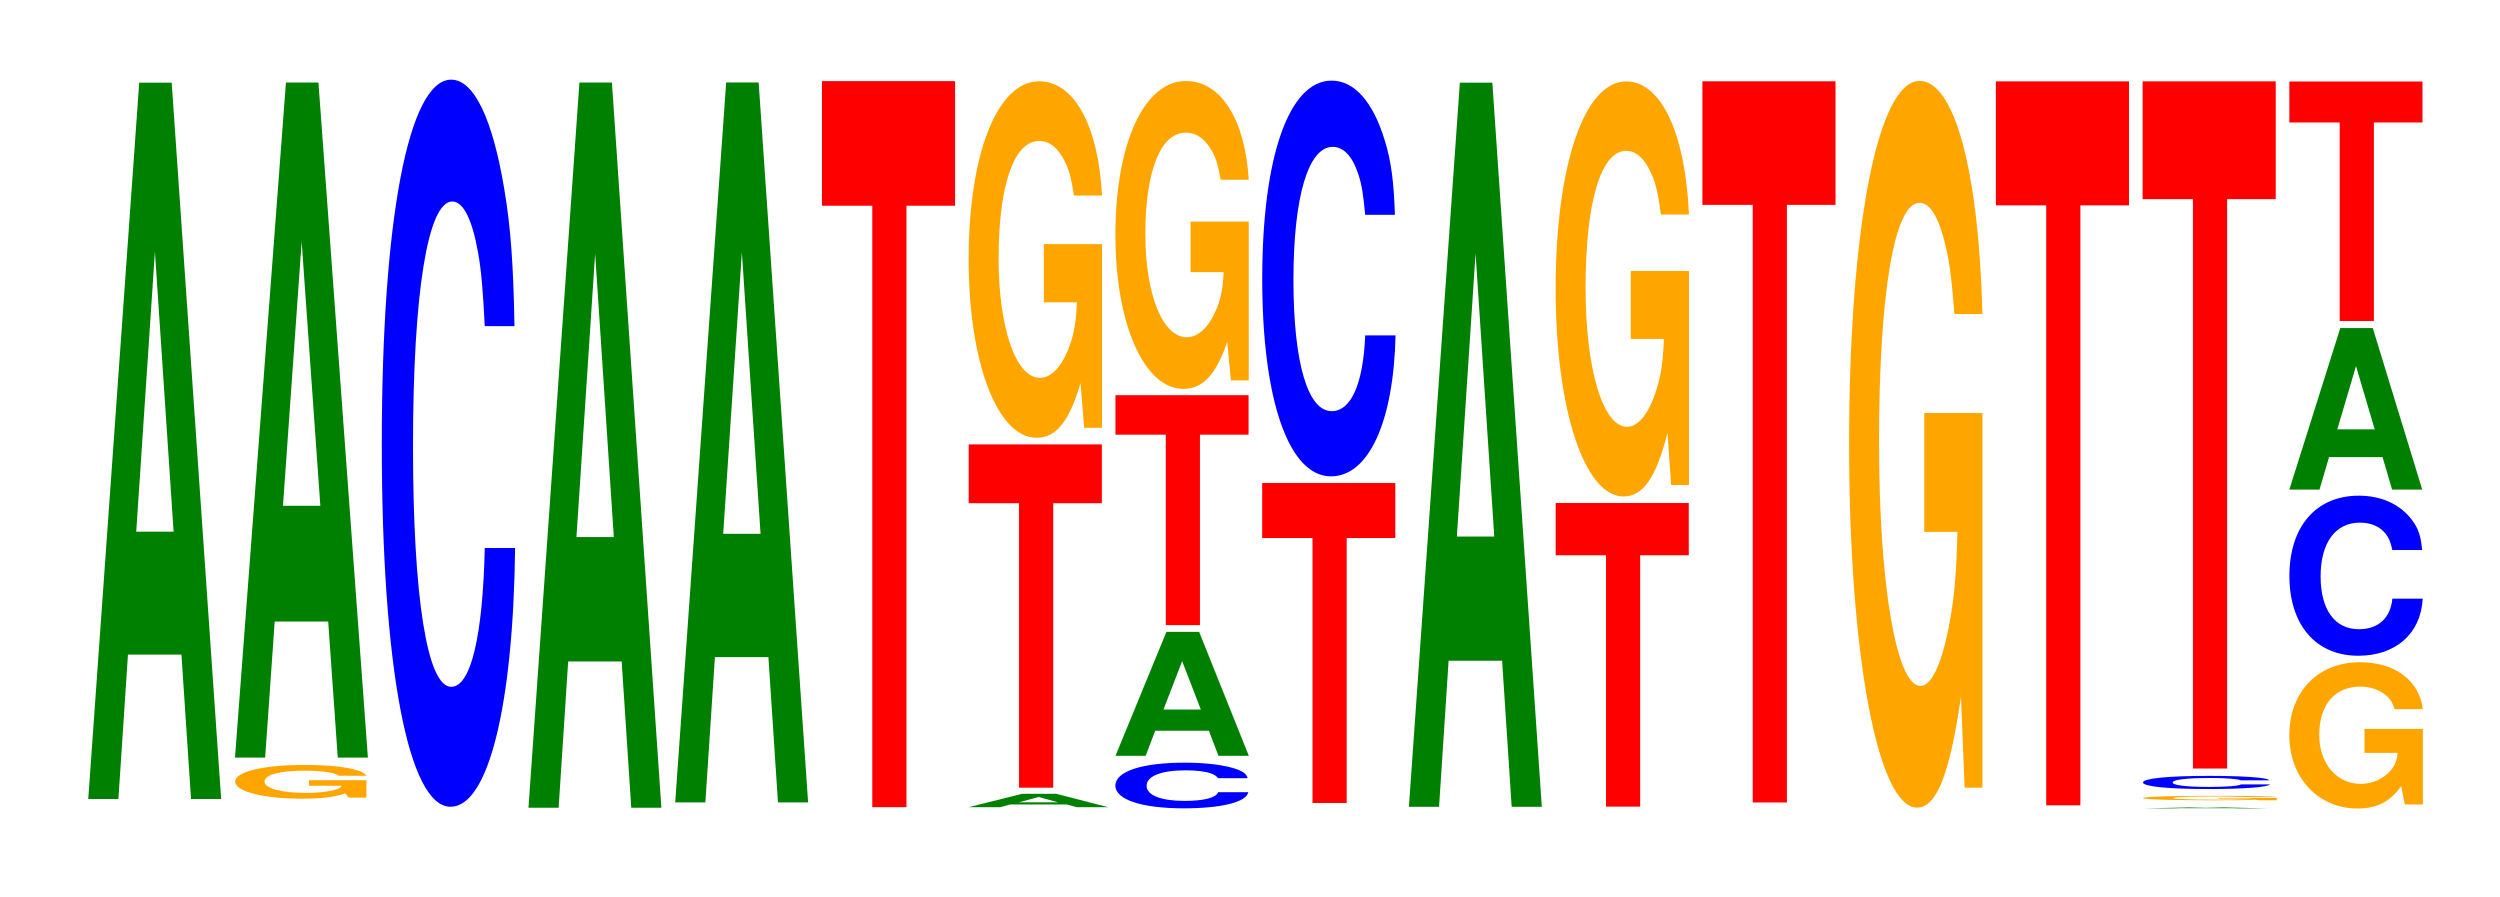 <?xml version="1.0" encoding="UTF-8"?>
<svg xmlns="http://www.w3.org/2000/svg" xmlns:xlink="http://www.w3.org/1999/xlink" width="184pt" height="66pt" viewBox="0 0 184 66" version="1.1">
<defs>
<g>
<symbol overflow="visible" id="glyph0-0">
<path style="stroke:none;" d="M 7.234 -10.625 L 7.938 0 L 10.156 0 L 6.516 -52.719 L 4.125 -52.719 L 0.375 0 L 2.594 0 L 3.297 -10.625 Z M 6.656 -19.672 L 3.906 -19.672 L 5.281 -40.281 Z M 6.656 -19.672 "/>
</symbol>
<symbol overflow="visible" id="glyph1-0">
<path style="stroke:none;" d="M 10.266 -1.281 L 6.047 -1.281 L 6.047 -0.875 L 8.453 -0.875 C 8.391 -0.734 8.25 -0.656 7.922 -0.562 C 7.406 -0.422 6.609 -0.344 5.781 -0.344 C 4.031 -0.344 2.766 -0.688 2.766 -1.172 C 2.766 -1.688 3.891 -1.984 5.719 -1.984 C 6.469 -1.984 7.109 -1.938 7.578 -1.844 C 7.891 -1.797 8.047 -1.734 8.234 -1.609 L 10.266 -1.609 C 10 -2.094 8.25 -2.406 5.703 -2.406 C 2.672 -2.406 0.609 -1.906 0.609 -1.172 C 0.609 -0.453 2.688 0.078 5.531 0.078 C 6.938 0.078 7.891 -0.031 8.703 -0.312 L 8.969 0 L 10.266 0 Z M 10.266 -1.281 "/>
</symbol>
<symbol overflow="visible" id="glyph2-0">
<path style="stroke:none;" d="M 7.234 -10.016 L 7.938 0 L 10.156 0 L 6.516 -49.688 L 4.125 -49.688 L 0.375 0 L 2.594 0 L 3.297 -10.016 Z M 6.656 -18.531 L 3.906 -18.531 L 5.281 -37.969 Z M 6.656 -18.531 "/>
</symbol>
<symbol overflow="visible" id="glyph3-0">
<path style="stroke:none;" d="M 10.438 -33.766 C 10.359 -38.172 10.172 -40.984 9.688 -43.844 C 8.828 -49.031 7.453 -51.906 5.781 -51.906 C 2.641 -51.906 0.672 -41.609 0.672 -25.078 C 0.672 -8.688 2.625 1.609 5.734 1.609 C 8.5 1.609 10.344 -5.75 10.484 -17.438 L 8.25 -17.438 C 8.109 -10.922 7.219 -7.219 5.781 -7.219 C 4.016 -7.219 2.969 -13.797 2.969 -24.938 C 2.969 -36.219 4.062 -42.938 5.859 -42.938 C 6.656 -42.938 7.312 -41.672 7.75 -39.219 C 8 -37.828 8.109 -36.5 8.25 -33.766 Z M 10.438 -33.766 "/>
</symbol>
<symbol overflow="visible" id="glyph4-0">
<path style="stroke:none;" d="M 7.234 -10.766 L 7.938 0 L 10.156 0 L 6.516 -53.375 L 4.125 -53.375 L 0.375 0 L 2.594 0 L 3.297 -10.766 Z M 6.656 -19.922 L 3.906 -19.922 L 5.281 -40.781 Z M 6.656 -19.922 "/>
</symbol>
<symbol overflow="visible" id="glyph5-0">
<path style="stroke:none;" d="M 7.234 -10.688 L 7.938 0 L 10.156 0 L 6.516 -52.984 L 4.125 -52.984 L 0.375 0 L 2.594 0 L 3.297 -10.688 Z M 6.656 -19.766 L 3.906 -19.766 L 5.281 -40.484 Z M 6.656 -19.766 "/>
</symbol>
<symbol overflow="visible" id="glyph6-0">
<path style="stroke:none;" d="M 6.453 -44.266 L 10.031 -44.266 L 10.031 -53.438 L 0.234 -53.438 L 0.234 -44.266 L 3.938 -44.266 L 3.938 0 L 6.453 0 Z M 6.453 -44.266 "/>
</symbol>
<symbol overflow="visible" id="glyph7-0">
<path style="stroke:none;" d="M 7.609 -0.203 L 8.344 0 L 10.672 0 L 6.844 -0.984 L 4.328 -0.984 L 0.391 0 L 2.719 0 L 3.469 -0.203 Z M 6.984 -0.359 L 4.094 -0.359 L 5.547 -0.75 Z M 6.984 -0.359 "/>
</symbol>
<symbol overflow="visible" id="glyph8-0">
<path style="stroke:none;" d="M 6.453 -20.938 L 10.031 -20.938 L 10.031 -25.266 L 0.234 -25.266 L 0.234 -20.938 L 3.938 -20.938 L 3.938 0 L 6.453 0 Z M 6.453 -20.938 "/>
</symbol>
<symbol overflow="visible" id="glyph9-0">
<path style="stroke:none;" d="M 10.422 -13.453 L 6.141 -13.453 L 6.141 -9.172 L 8.578 -9.172 C 8.516 -7.766 8.375 -6.906 8.047 -6 C 7.516 -4.5 6.719 -3.609 5.859 -3.609 C 4.094 -3.609 2.812 -7.25 2.812 -12.391 C 2.812 -17.781 3.938 -21.047 5.797 -21.047 C 6.562 -21.047 7.203 -20.531 7.688 -19.531 C 8 -18.922 8.156 -18.328 8.359 -17.031 L 10.422 -17.031 C 10.156 -22.172 8.375 -25.438 5.797 -25.438 C 2.719 -25.438 0.609 -20.109 0.609 -12.328 C 0.609 -4.734 2.719 0.797 5.609 0.797 C 7.047 0.797 8.016 -0.406 8.844 -3.234 L 9.109 0.062 L 10.422 0.062 Z M 10.422 -13.453 "/>
</symbol>
<symbol overflow="visible" id="glyph10-0">
<path style="stroke:none;" d="M 10.406 -2.125 C 10.328 -2.406 10.141 -2.578 9.656 -2.766 C 8.812 -3.078 7.438 -3.266 5.766 -3.266 C 2.625 -3.266 0.672 -2.625 0.672 -1.578 C 0.672 -0.547 2.609 0.094 5.703 0.094 C 8.469 0.094 10.312 -0.359 10.453 -1.094 L 8.234 -1.094 C 8.094 -0.688 7.188 -0.453 5.766 -0.453 C 4 -0.453 2.969 -0.875 2.969 -1.562 C 2.969 -2.281 4.047 -2.703 5.844 -2.703 C 6.641 -2.703 7.297 -2.625 7.719 -2.469 C 7.969 -2.375 8.094 -2.297 8.234 -2.125 Z M 10.406 -2.125 "/>
</symbol>
<symbol overflow="visible" id="glyph11-0">
<path style="stroke:none;" d="M 7.25 -1.844 L 7.953 0 L 10.188 0 L 6.531 -9.125 L 4.125 -9.125 L 0.375 0 L 2.594 0 L 3.297 -1.844 Z M 6.656 -3.406 L 3.906 -3.406 L 5.281 -6.969 Z M 6.656 -3.406 "/>
</symbol>
<symbol overflow="visible" id="glyph12-0">
<path style="stroke:none;" d="M 6.453 -14.016 L 10.031 -14.016 L 10.031 -16.922 L 0.234 -16.922 L 0.234 -14.016 L 3.938 -14.016 L 3.938 0 L 6.453 0 Z M 6.453 -14.016 "/>
</symbol>
<symbol overflow="visible" id="glyph13-0">
<path style="stroke:none;" d="M 10.422 -11.625 L 6.141 -11.625 L 6.141 -7.906 L 8.578 -7.906 C 8.516 -6.703 8.375 -5.953 8.047 -5.188 C 7.516 -3.891 6.719 -3.109 5.859 -3.109 C 4.094 -3.109 2.812 -6.25 2.812 -10.703 C 2.812 -15.359 3.938 -18.172 5.797 -18.172 C 6.562 -18.172 7.203 -17.719 7.688 -16.859 C 8 -16.328 8.156 -15.828 8.359 -14.703 L 10.422 -14.703 C 10.156 -19.141 8.375 -21.969 5.797 -21.969 C 2.719 -21.969 0.609 -17.375 0.609 -10.641 C 0.609 -4.094 2.719 0.688 5.609 0.688 C 7.047 0.688 8.016 -0.359 8.844 -2.781 L 9.109 0.062 L 10.422 0.062 Z M 10.422 -11.625 "/>
</symbol>
<symbol overflow="visible" id="glyph14-0">
<path style="stroke:none;" d="M 6.453 -19.5 L 10.031 -19.5 L 10.031 -23.547 L 0.234 -23.547 L 0.234 -19.5 L 3.938 -19.5 L 3.938 0 L 6.453 0 Z M 6.453 -19.5 "/>
</symbol>
<symbol overflow="visible" id="glyph15-0">
<path style="stroke:none;" d="M 10.438 -18.375 C 10.359 -20.781 10.172 -22.297 9.688 -23.859 C 8.828 -26.688 7.453 -28.25 5.781 -28.25 C 2.641 -28.25 0.672 -22.641 0.672 -13.656 C 0.672 -4.734 2.625 0.875 5.734 0.875 C 8.5 0.875 10.344 -3.125 10.484 -9.5 L 8.25 -9.5 C 8.109 -5.953 7.219 -3.922 5.781 -3.922 C 4.016 -3.922 2.969 -7.516 2.969 -13.578 C 2.969 -19.703 4.062 -23.375 5.859 -23.375 C 6.656 -23.375 7.312 -22.688 7.75 -21.344 C 8 -20.594 8.109 -19.859 8.25 -18.375 Z M 10.438 -18.375 "/>
</symbol>
<symbol overflow="visible" id="glyph16-0">
<path style="stroke:none;" d="M 7.234 -10.75 L 7.938 0 L 10.156 0 L 6.516 -53.297 L 4.125 -53.297 L 0.375 0 L 2.594 0 L 3.297 -10.75 Z M 6.656 -19.891 L 3.906 -19.891 L 5.281 -40.719 Z M 6.656 -19.891 "/>
</symbol>
<symbol overflow="visible" id="glyph17-0">
<path style="stroke:none;" d="M 6.453 -18.5 L 10.031 -18.5 L 10.031 -22.344 L 0.234 -22.344 L 0.234 -18.5 L 3.938 -18.5 L 3.938 0 L 6.453 0 Z M 6.453 -18.5 "/>
</symbol>
<symbol overflow="visible" id="glyph18-0">
<path style="stroke:none;" d="M 10.422 -15.672 L 6.141 -15.672 L 6.141 -10.672 L 8.578 -10.672 C 8.516 -9.031 8.375 -8.031 8.047 -7 C 7.516 -5.234 6.719 -4.203 5.859 -4.203 C 4.094 -4.203 2.812 -8.438 2.812 -14.438 C 2.812 -20.719 3.938 -24.516 5.797 -24.516 C 6.562 -24.516 7.203 -23.906 7.688 -22.75 C 8 -22.031 8.156 -21.359 8.359 -19.828 L 10.422 -19.828 C 10.156 -25.828 8.375 -29.625 5.797 -29.625 C 2.719 -29.625 0.609 -23.438 0.609 -14.359 C 0.609 -5.516 2.719 0.922 5.609 0.922 C 7.047 0.922 8.016 -0.484 8.844 -3.766 L 9.109 0.078 L 10.422 0.078 Z M 10.422 -15.672 "/>
</symbol>
<symbol overflow="visible" id="glyph19-0">
<path style="stroke:none;" d="M 6.453 -43.984 L 10.031 -43.984 L 10.031 -53.078 L 0.234 -53.078 L 0.234 -43.984 L 3.938 -43.984 L 3.938 0 L 6.453 0 Z M 6.453 -43.984 "/>
</symbol>
<symbol overflow="visible" id="glyph20-0">
<path style="stroke:none;" d="M 10.422 -27.438 L 6.141 -27.438 L 6.141 -18.688 L 8.578 -18.688 C 8.516 -15.812 8.375 -14.062 8.047 -12.25 C 7.516 -9.172 6.719 -7.344 5.859 -7.344 C 4.094 -7.344 2.812 -14.766 2.812 -25.266 C 2.812 -36.266 3.938 -42.906 5.797 -42.906 C 6.562 -42.906 7.203 -41.859 7.688 -39.828 C 8 -38.562 8.156 -37.375 8.359 -34.719 L 10.422 -34.719 C 10.156 -45.219 8.375 -51.875 5.797 -51.875 C 2.719 -51.875 0.609 -41.016 0.609 -25.125 C 0.609 -9.656 2.719 1.609 5.609 1.609 C 7.047 1.609 8.016 -0.844 8.844 -6.578 L 9.109 0.141 L 10.422 0.141 Z M 10.422 -27.438 "/>
</symbol>
<symbol overflow="visible" id="glyph21-0">
<path style="stroke:none;" d="M 6.453 -44.156 L 10.031 -44.156 L 10.031 -53.281 L 0.234 -53.281 L 0.234 -44.156 L 3.938 -44.156 L 3.938 0 L 6.453 0 Z M 6.453 -44.156 "/>
</symbol>
<symbol overflow="visible" id="glyph22-0">
<path style="stroke:none;" d="M 6.906 -0.016 L 7.578 0 L 9.703 0 L 6.219 -0.078 L 3.938 -0.078 L 0.359 0 L 2.469 0 L 3.141 -0.016 Z M 6.344 -0.031 L 3.719 -0.031 L 5.031 -0.062 Z M 6.344 -0.031 "/>
</symbol>
<symbol overflow="visible" id="glyph23-0">
<path style="stroke:none;" d="M 10.469 -0.172 L 6.172 -0.172 L 6.172 -0.125 L 8.625 -0.125 C 8.562 -0.094 8.406 -0.094 8.094 -0.078 C 7.562 -0.062 6.75 -0.047 5.891 -0.047 C 4.109 -0.047 2.828 -0.094 2.828 -0.156 C 2.828 -0.234 3.969 -0.281 5.828 -0.281 C 6.594 -0.281 7.25 -0.266 7.734 -0.25 C 8.047 -0.25 8.203 -0.234 8.406 -0.234 L 10.469 -0.234 C 10.203 -0.297 8.406 -0.328 5.812 -0.328 C 2.719 -0.328 0.625 -0.266 0.625 -0.156 C 0.625 -0.062 2.734 0 5.641 0 C 7.094 0 8.062 0 8.891 -0.047 L 9.156 0 L 10.469 0 Z M 10.469 -0.172 "/>
</symbol>
<symbol overflow="visible" id="glyph24-0">
<path style="stroke:none;" d="M 9.938 -0.609 C 9.875 -0.688 9.688 -0.734 9.234 -0.797 C 8.406 -0.891 7.094 -0.938 5.516 -0.938 C 2.5 -0.938 0.641 -0.75 0.641 -0.453 C 0.641 -0.156 2.5 0.031 5.453 0.031 C 8.094 0.031 9.859 -0.109 9.984 -0.312 L 7.859 -0.312 C 7.719 -0.203 6.859 -0.125 5.516 -0.125 C 3.812 -0.125 2.828 -0.25 2.828 -0.453 C 2.828 -0.656 3.859 -0.781 5.578 -0.781 C 6.344 -0.781 6.969 -0.75 7.375 -0.703 C 7.609 -0.688 7.719 -0.656 7.859 -0.609 Z M 9.938 -0.609 "/>
</symbol>
<symbol overflow="visible" id="glyph25-0">
<path style="stroke:none;" d="M 6.453 -41.906 L 10.031 -41.906 L 10.031 -50.578 L 0.234 -50.578 L 0.234 -41.906 L 3.938 -41.906 L 3.938 0 L 6.453 0 Z M 6.453 -41.906 "/>
</symbol>
<symbol overflow="visible" id="glyph26-0">
<path style="stroke:none;" d="M 10.438 -5.531 L 6.141 -5.531 L 6.141 -3.766 L 8.578 -3.766 C 8.531 -3.188 8.375 -2.828 8.062 -2.469 C 7.531 -1.844 6.719 -1.484 5.875 -1.484 C 4.094 -1.484 2.812 -2.969 2.812 -5.094 C 2.812 -7.297 3.953 -8.641 5.812 -8.641 C 6.578 -8.641 7.219 -8.422 7.703 -8.016 C 8.016 -7.766 8.172 -7.531 8.359 -6.984 L 10.438 -6.984 C 10.172 -9.109 8.375 -10.438 5.797 -10.438 C 2.719 -10.438 0.609 -8.266 0.609 -5.062 C 0.609 -1.938 2.734 0.328 5.625 0.328 C 7.062 0.328 8.031 -0.172 8.844 -1.328 L 9.109 0.031 L 10.438 0.031 Z M 10.438 -5.531 "/>
</symbol>
<symbol overflow="visible" id="glyph27-0">
<path style="stroke:none;" d="M 10.438 -7.422 C 10.359 -8.391 10.172 -9.016 9.688 -9.641 C 8.828 -10.781 7.453 -11.422 5.781 -11.422 C 2.641 -11.422 0.672 -9.156 0.672 -5.516 C 0.672 -1.906 2.625 0.359 5.734 0.359 C 8.5 0.359 10.344 -1.266 10.484 -3.844 L 8.25 -3.844 C 8.109 -2.406 7.219 -1.594 5.781 -1.594 C 4.016 -1.594 2.969 -3.031 2.969 -5.484 C 2.969 -7.969 4.062 -9.438 5.859 -9.438 C 6.656 -9.438 7.312 -9.172 7.75 -8.625 C 8 -8.312 8.109 -8.031 8.25 -7.422 Z M 10.438 -7.422 "/>
</symbol>
<symbol overflow="visible" id="glyph28-0">
<path style="stroke:none;" d="M 7.234 -2.391 L 7.938 0 L 10.156 0 L 6.516 -11.891 L 4.125 -11.891 L 0.375 0 L 2.594 0 L 3.297 -2.391 Z M 6.656 -4.438 L 3.906 -4.438 L 5.281 -9.094 Z M 6.656 -4.438 "/>
</symbol>
<symbol overflow="visible" id="glyph29-0">
<path style="stroke:none;" d="M 6.453 -14.609 L 10.031 -14.609 L 10.031 -17.625 L 0.234 -17.625 L 0.234 -14.609 L 3.938 -14.609 L 3.938 0 L 6.453 0 Z M 6.453 -14.609 "/>
</symbol>
</g>
</defs>
<g id="surface1">
<g style="fill:rgb(0%,50.194%,0%);fill-opacity:1;">
  <use xlink:href="#glyph0-0" x="6.121" y="58.804"/>
</g>
<g style="fill:rgb(100%,64.647%,0%);fill-opacity:1;">
  <use xlink:href="#glyph1-0" x="16.7" y="58.705"/>
</g>
<g style="fill:rgb(0%,50.194%,0%);fill-opacity:1;">
  <use xlink:href="#glyph2-0" x="16.921" y="55.76"/>
</g>
<g style="fill:rgb(0%,0%,100%);fill-opacity:1;">
  <use xlink:href="#glyph3-0" x="27.428" y="57.769"/>
</g>
<g style="fill:rgb(0%,50.194%,0%);fill-opacity:1;">
  <use xlink:href="#glyph4-0" x="38.521" y="59.449"/>
</g>
<g style="fill:rgb(0%,50.194%,0%);fill-opacity:1;">
  <use xlink:href="#glyph5-0" x="49.321" y="59.055"/>
</g>
<g style="fill:rgb(100%,0%,0%);fill-opacity:1;">
  <use xlink:href="#glyph6-0" x="60.263" y="59.408"/>
</g>
<g style="fill:rgb(0%,50.194%,0%);fill-opacity:1;">
  <use xlink:href="#glyph7-0" x="70.895" y="59.41"/>
</g>
<g style="fill:rgb(100%,0%,0%);fill-opacity:1;">
  <use xlink:href="#glyph8-0" x="71.063" y="57.974"/>
</g>
<g style="fill:rgb(100%,64.647%,0%);fill-opacity:1;">
  <use xlink:href="#glyph9-0" x="70.685" y="31.423"/>
</g>
<g style="fill:rgb(0%,0%,100%);fill-opacity:1;">
  <use xlink:href="#glyph10-0" x="81.421" y="59.399"/>
</g>
<g style="fill:rgb(0%,50.194%,0%);fill-opacity:1;">
  <use xlink:href="#glyph11-0" x="81.725" y="55.628"/>
</g>
<g style="fill:rgb(100%,0%,0%);fill-opacity:1;">
  <use xlink:href="#glyph12-0" x="81.863" y="46.008"/>
</g>
<g style="fill:rgb(100%,64.647%,0%);fill-opacity:1;">
  <use xlink:href="#glyph13-0" x="81.485" y="27.933"/>
</g>
<g style="fill:rgb(100%,0%,0%);fill-opacity:1;">
  <use xlink:href="#glyph14-0" x="92.663" y="59.099"/>
</g>
<g style="fill:rgb(0%,0%,100%);fill-opacity:1;">
  <use xlink:href="#glyph15-0" x="92.228" y="34.184"/>
</g>
<g style="fill:rgb(0%,50.194%,0%);fill-opacity:1;">
  <use xlink:href="#glyph16-0" x="103.321" y="59.379"/>
</g>
<g style="fill:rgb(100%,0%,0%);fill-opacity:1;">
  <use xlink:href="#glyph17-0" x="114.263" y="59.367"/>
</g>
<g style="fill:rgb(100%,64.647%,0%);fill-opacity:1;">
  <use xlink:href="#glyph18-0" x="113.885" y="35.618"/>
</g>
<g style="fill:rgb(100%,0%,0%);fill-opacity:1;">
  <use xlink:href="#glyph19-0" x="125.063" y="59.062"/>
</g>
<g style="fill:rgb(100%,64.647%,0%);fill-opacity:1;">
  <use xlink:href="#glyph20-0" x="135.485" y="57.833"/>
</g>
<g style="fill:rgb(100%,0%,0%);fill-opacity:1;">
  <use xlink:href="#glyph21-0" x="146.663" y="59.27"/>
</g>
<g style="fill:rgb(0%,50.194%,0%);fill-opacity:1;">
  <use xlink:href="#glyph22-0" x="157.325" y="59.5"/>
</g>
<g style="fill:rgb(100%,64.647%,0%);fill-opacity:1;">
  <use xlink:href="#glyph23-0" x="157.103" y="58.9"/>
</g>
<g style="fill:rgb(0%,0%,100%);fill-opacity:1;">
  <use xlink:href="#glyph24-0" x="157.081" y="58.042"/>
</g>
<g style="fill:rgb(100%,0%,0%);fill-opacity:1;">
  <use xlink:href="#glyph25-0" x="157.463" y="56.564"/>
</g>
<g style="fill:rgb(100%,64.647%,0%);fill-opacity:1;">
  <use xlink:href="#glyph26-0" x="167.885" y="59.178"/>
</g>
<g style="fill:rgb(0%,0%,100%);fill-opacity:1;">
  <use xlink:href="#glyph27-0" x="167.828" y="47.904"/>
</g>
<g style="fill:rgb(0%,50.194%,0%);fill-opacity:1;">
  <use xlink:href="#glyph28-0" x="168.121" y="36.036"/>
</g>
<g style="fill:rgb(100%,0%,0%);fill-opacity:1;">
  <use xlink:href="#glyph29-0" x="168.263" y="23.624"/>
</g>
</g>
</svg>
